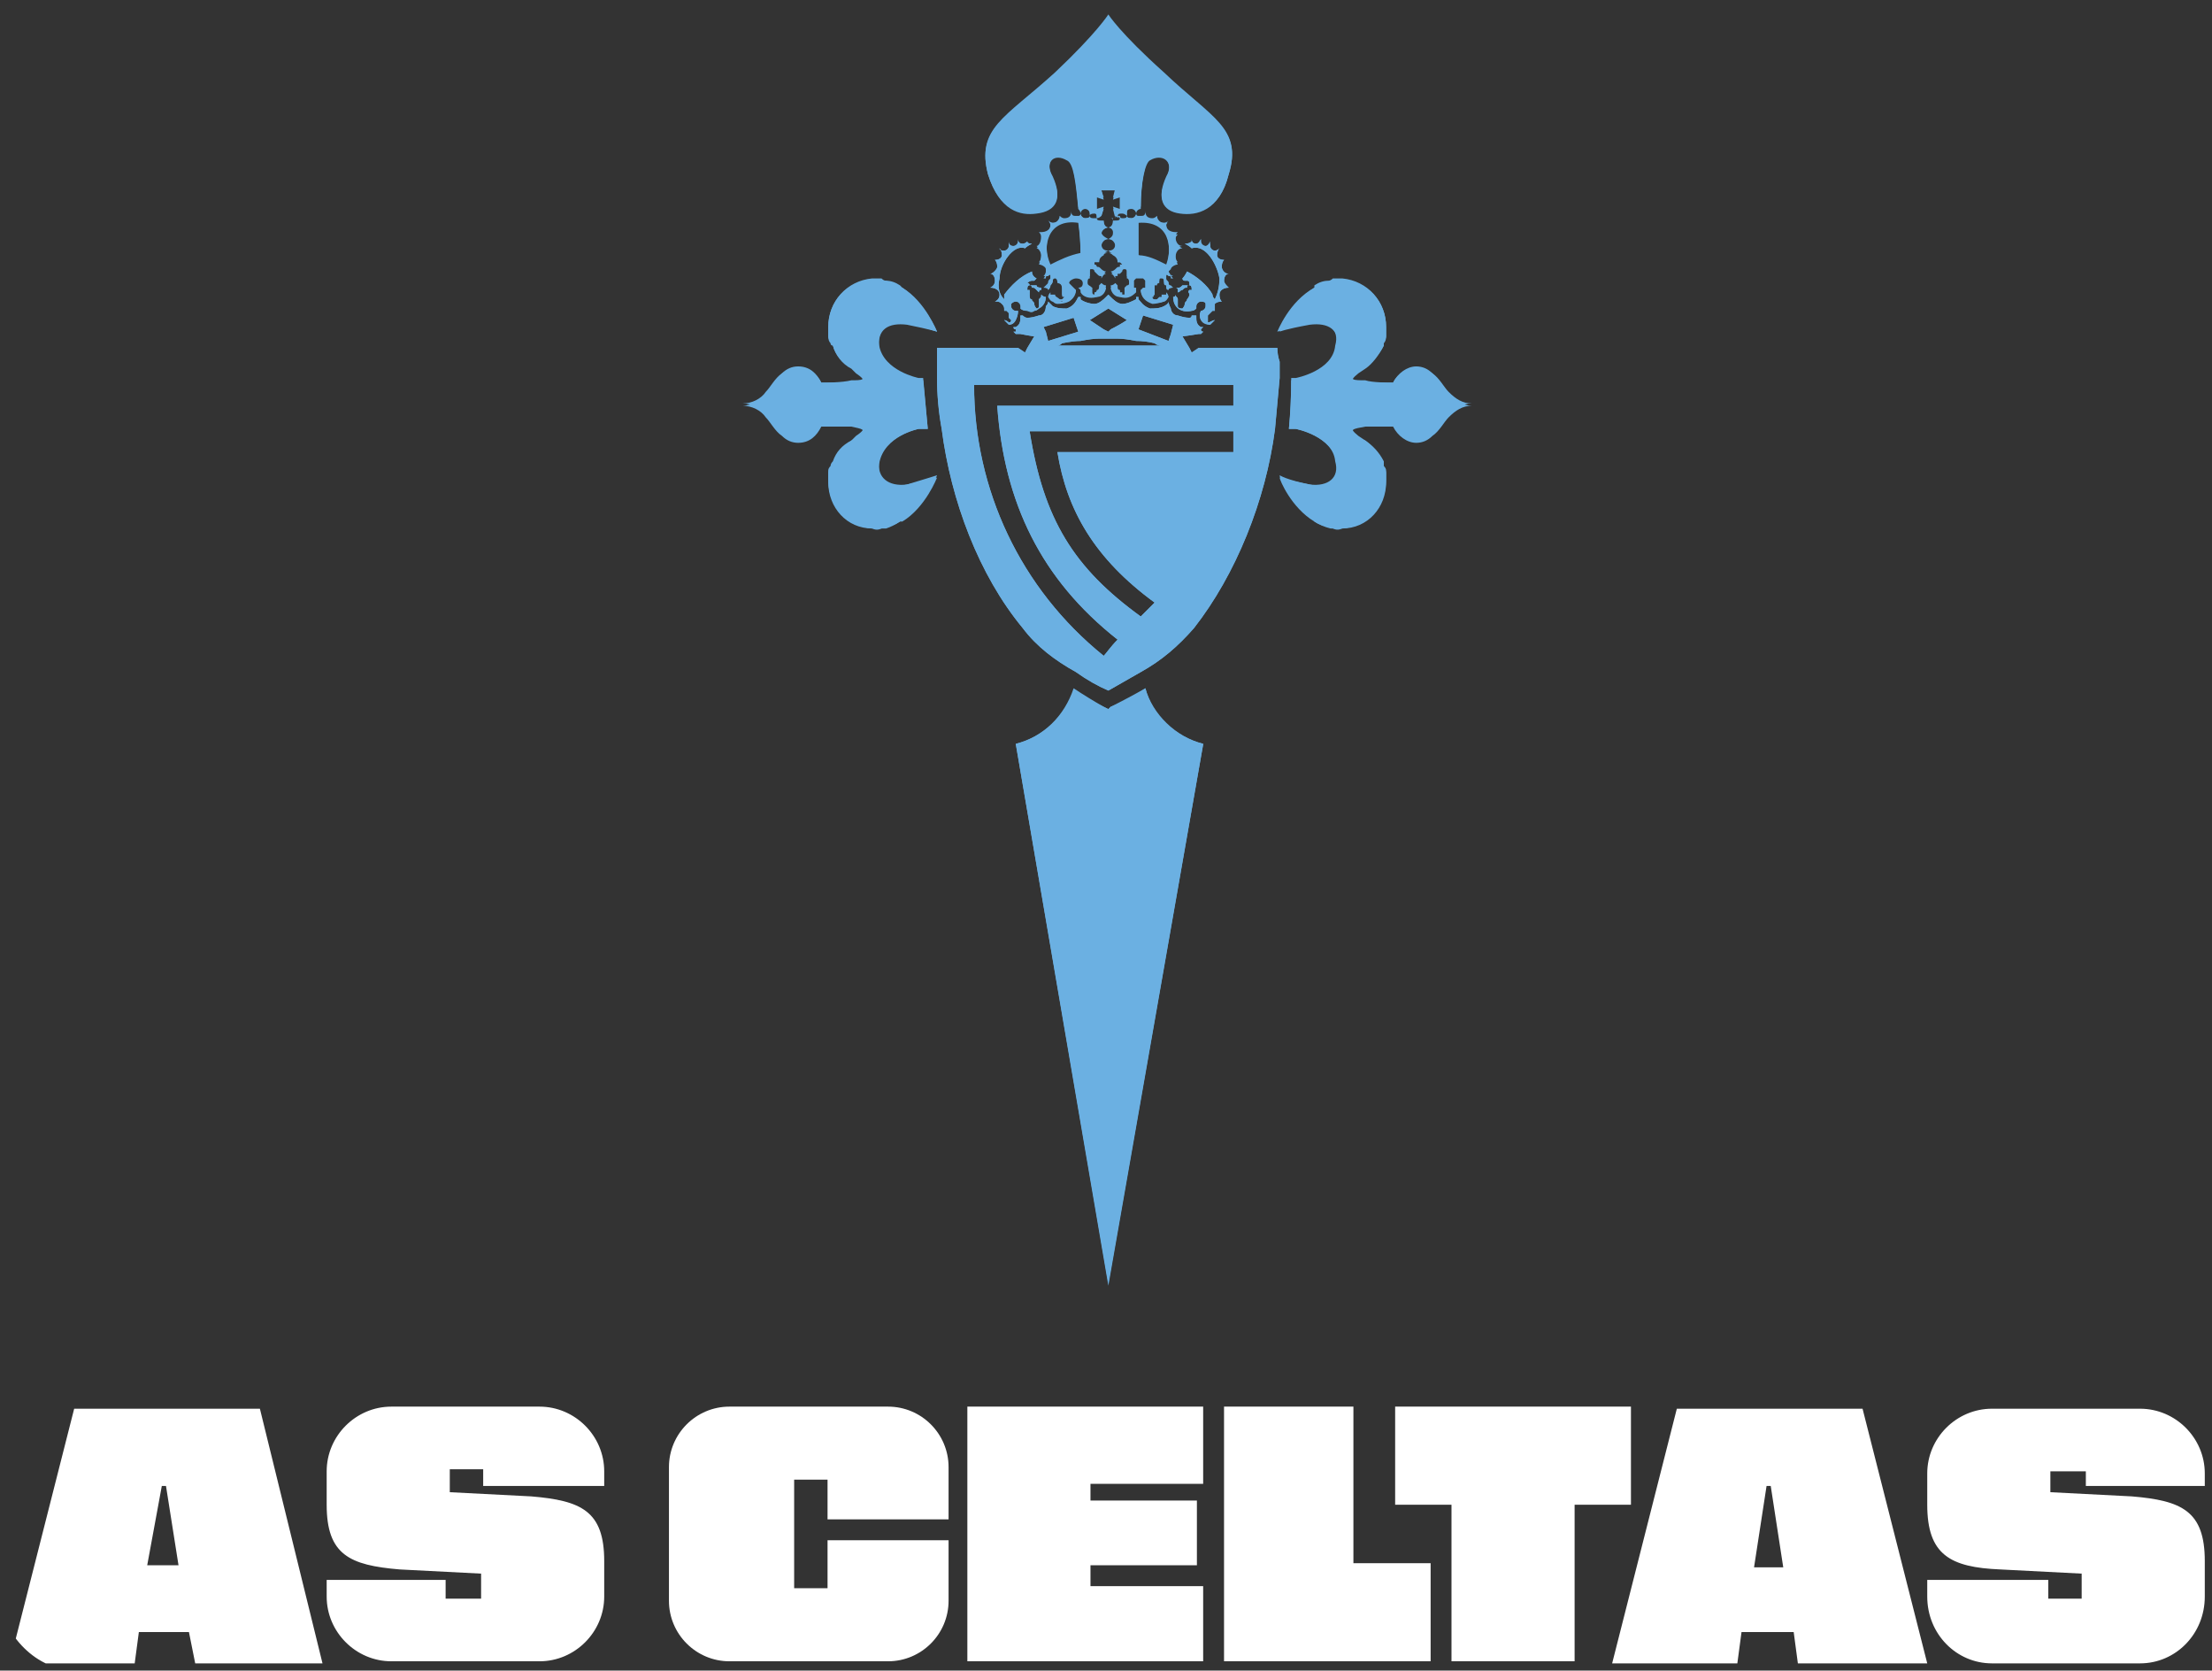 <?xml version="1.0" encoding="UTF-8"?> <svg xmlns="http://www.w3.org/2000/svg" width="1800" height="1359" viewBox="0 0 1800 1359" fill="none"><rect x="0" y="0" width="1800" height="1359" fill="#333333" stroke="none"/><g clip-path="url(#clip0_26_521)"><path fill-rule="evenodd" clip-rule="evenodd" d="M1459.6 1327.68H1417.15L1413.75 1353.15H1311.87L1364.51 1145.99H1515.64L1568.28 1353.15H1463L1459.6 1327.68ZM1451.11 1275.04L1440.92 1208.82H1437.53L1427.34 1275.04H1451.11ZM1568.28 1285.23H1666.77V1300.51H1693.94V1280.14L1627.72 1276.74C1586.96 1275.04 1568.28 1264.85 1568.28 1224.1V1198.63C1568.28 1169.76 1592.05 1145.99 1620.92 1145.99H1741.49C1770.36 1145.99 1794.13 1169.76 1794.13 1198.63V1208.82H1697.34V1196.93H1668.47V1213.91L1734.7 1217.31C1775.45 1220.7 1794.13 1229.19 1794.13 1269.95V1298.82C1794.13 1329.38 1770.36 1353.15 1741.49 1353.15H1620.92C1592.05 1353.15 1568.28 1329.38 1568.28 1298.82V1285.23ZM153.753 1327.68H112.998L109.602 1353.15H7.715L60.356 1145.99H211.488L262.432 1353.15H158.847L153.753 1327.68ZM145.262 1273.34L135.073 1208.82H131.677L119.79 1273.34H145.262ZM265.828 1285.23H362.621V1300.51H391.489V1280.14L325.262 1276.74C284.507 1273.34 265.828 1264.85 265.828 1224.1V1196.93C265.828 1168.06 289.602 1144.29 318.47 1144.29H439.036C467.904 1144.29 491.677 1168.06 491.677 1196.93V1208.82H393.187V1195.23H366.017V1213.91L432.243 1217.31C472.998 1220.7 491.677 1229.19 491.677 1269.95V1298.82C491.677 1327.68 467.904 1351.46 439.036 1351.46H318.47C289.602 1351.46 265.828 1327.68 265.828 1298.82V1285.23Z" fill="white"></path><path d="M593.595 1144.29C566.425 1144.29 544.35 1166.36 544.35 1193.53V1302.21C544.35 1329.38 566.425 1351.46 593.595 1351.46H722.652C749.822 1351.46 771.897 1329.38 771.897 1302.21V1252.97H673.407V1292.02H646.237V1203.72H673.407V1235.99H771.897V1193.53C771.897 1166.36 749.822 1144.29 722.652 1144.29H593.595Z" fill="white"></path><path d="M887.369 1220.7V1207.12H979.067V1144.29H787.18V1351.46H979.067V1290.32H887.369V1273.34H973.973V1220.7H887.369Z" fill="white"></path><path d="M1164.16 1351.46V1271.65H1101.33V1144.29H996.048V1351.46H1164.16Z" fill="white"></path><path d="M1281.33 1224.1H1327.18V1144.29H1135.29V1224.1H1181.14V1351.46H1281.33V1224.1Z" fill="white"></path><path fill-rule="evenodd" clip-rule="evenodd" d="M803.958 141.726C794.539 105.936 817.143 96.518 858.585 60.727C892.491 28.704 901.91 13.635 901.91 13.635C901.91 13.635 911.328 28.704 947.119 60.727C986.676 96.518 1011.16 105.936 999.862 141.726C992.327 171.866 973.49 175.633 960.305 173.749C945.235 171.866 941.468 160.563 949.002 145.494C956.537 130.424 945.235 124.773 935.817 130.424C932.049 132.308 928.282 147.377 928.282 169.982C926.398 169.982 924.514 171.866 924.514 173.749C924.514 176.261 925.142 177.517 926.398 177.517C927.654 177.517 928.282 177.517 928.282 177.517C930.165 177.517 932.049 175.633 932.049 173.749C932.049 177.517 933.933 179.4 937.7 179.4C938.956 179.4 940.212 178.145 941.468 175.633C941.468 175.633 941.468 176.261 941.468 177.517C941.468 179.4 943.351 181.284 947.119 181.284C948.374 181.284 949.63 181.284 950.886 181.284C949.63 181.284 949.002 181.912 949.002 183.168C949.002 186.935 952.77 190.703 956.537 190.703C956.537 190.703 957.165 190.703 958.421 190.703C957.165 191.958 956.537 193.214 956.537 194.47C956.537 198.237 958.421 200.121 962.188 202.005C958.421 202.005 956.537 205.772 956.537 209.54C956.537 210.795 957.165 212.679 958.421 215.191C956.537 215.191 952.77 217.074 952.77 218.958C951.514 220.214 950.886 220.842 950.886 220.842C952.142 223.353 953.398 225.237 954.654 226.493C953.398 226.493 952.77 226.493 952.77 226.493C952.77 224.609 952.77 224.609 950.886 224.609C949.63 223.353 949.002 223.353 949.002 224.609C949.002 224.609 949.002 225.237 949.002 226.493C949.002 226.493 949.002 226.493 949.002 228.377C950.886 228.377 950.886 230.26 950.886 230.26C950.886 232.144 950.886 232.144 952.77 234.028H954.654C952.142 234.028 950.886 234.656 950.886 235.911C949.63 235.911 949.002 235.283 949.002 234.028C949.002 234.028 949.002 233.4 949.002 232.144C947.747 232.144 947.119 231.516 947.119 230.26C947.119 230.26 947.119 229.632 947.119 228.377C947.119 227.121 946.491 226.493 945.235 226.493C943.351 226.493 943.351 226.493 943.351 230.26C942.095 230.26 941.468 230.888 941.468 232.144C941.468 232.144 940.84 232.144 939.584 232.144C939.584 232.144 939.584 232.772 939.584 234.028C939.584 234.028 939.584 235.283 939.584 237.795C939.584 237.795 939.584 238.423 939.584 239.679C937.7 241.563 939.584 241.562 937.7 241.562C937.7 243.446 937.7 245.33 939.584 245.33C940.84 245.33 941.468 245.33 941.468 245.33C941.468 244.074 941.468 243.446 941.468 243.446C942.723 243.446 943.351 243.446 943.351 243.446C943.351 243.446 943.979 243.446 945.235 243.446C945.235 242.19 945.235 241.562 945.235 241.562C946.491 241.562 947.119 241.562 947.119 241.562L949.002 239.679C950.258 240.935 950.886 241.562 950.886 241.562C949.63 244.074 948.374 245.33 947.119 245.33C943.351 246.586 940.212 247.214 937.7 247.214C932.049 245.33 928.282 241.562 928.282 235.911C929.537 235.911 930.165 235.911 930.165 235.911C930.165 235.911 930.793 235.283 932.049 234.028C932.049 234.028 932.049 233.4 932.049 232.144V230.26C932.049 229.004 932.049 228.377 932.049 228.377C930.793 227.121 930.165 226.493 930.165 226.493C930.165 226.493 929.537 226.493 928.282 226.493C927.026 226.493 926.398 226.493 926.398 226.493C926.398 226.493 925.77 226.493 924.514 226.493C924.514 226.493 923.886 227.121 922.631 228.377C922.631 228.377 922.631 229.004 922.631 230.26C922.631 231.516 922.631 232.144 922.631 232.144C922.631 233.4 922.631 234.028 922.631 234.028C923.886 235.283 924.514 235.911 924.514 235.911C924.514 237.167 924.514 237.795 924.514 237.795C920.747 241.562 916.979 243.446 911.328 241.562C905.677 241.562 903.794 235.911 903.794 234.028C905.049 234.028 906.305 232.772 907.561 230.26C907.561 231.516 908.189 232.772 909.445 234.028C909.445 234.028 909.445 234.656 909.445 235.911C910.7 235.911 911.328 236.539 911.328 237.795C911.328 237.795 911.328 238.423 911.328 239.679C911.328 239.679 911.956 239.679 913.212 239.679C914.468 239.679 915.096 239.679 915.096 239.679C915.096 239.679 915.096 239.051 915.096 237.795C915.096 237.795 915.096 235.911 915.096 234.028C916.352 234.028 916.98 234.028 916.98 234.028C918.235 232.772 918.863 232.144 918.863 232.144C918.863 230.888 918.863 230.26 918.863 230.26C918.863 227.749 918.235 226.493 916.98 226.493C916.98 226.493 916.98 225.865 916.98 224.609C916.98 224.609 916.98 222.725 916.98 220.842C916.98 219.586 916.352 218.958 915.096 218.958C913.84 218.958 913.212 219.586 913.212 220.842C913.212 220.842 912.584 221.47 911.328 222.726C910.073 222.726 909.445 222.726 909.445 222.726C909.445 223.981 909.445 224.609 909.445 224.609C908.189 224.609 907.561 224.609 907.561 224.609C907.561 225.865 907.561 226.493 907.561 226.493C906.305 223.981 905.049 222.726 903.794 222.726C905.677 222.726 907.561 220.842 907.561 220.842C909.445 218.958 909.445 218.958 911.328 217.074C912.584 217.074 913.212 217.074 913.212 217.074V215.191C913.212 215.191 912.584 214.563 911.328 213.307C911.328 213.307 910.7 213.307 909.445 213.307C909.445 210.795 908.189 208.912 905.677 207.656C904.421 206.4 903.166 205.772 901.91 205.772C905.677 205.772 907.561 203.888 907.561 200.121C907.561 198.237 905.677 194.47 901.91 194.47C905.677 194.47 907.561 192.586 907.561 190.703C907.561 186.935 903.794 185.052 901.91 185.052C900.026 185.052 896.259 186.935 896.259 190.703C896.259 192.586 898.142 194.47 901.91 194.47C898.142 194.47 896.259 198.237 896.259 200.121C896.259 203.888 898.142 205.772 901.91 205.772C899.398 205.772 898.143 206.4 898.143 207.656C895.631 208.912 894.375 210.795 894.375 213.307C893.119 213.307 891.863 213.307 890.608 213.307C890.608 214.563 890.608 215.191 890.608 215.191V217.074C890.608 217.074 891.236 217.074 892.491 217.074C894.375 218.958 894.375 218.958 896.259 220.842C896.259 220.842 897.515 221.47 900.026 222.726C898.77 222.726 897.514 223.981 896.259 226.493C896.259 226.493 896.259 225.865 896.259 224.609C894.375 224.609 894.375 224.609 892.491 222.726C891.236 221.47 890.608 220.842 890.608 220.842C890.608 218.958 888.724 218.958 888.724 218.958C886.84 218.958 886.84 218.958 886.84 220.842C886.84 222.725 886.84 224.609 886.84 224.609C886.84 225.865 886.84 226.493 886.84 226.493C884.957 226.493 884.957 228.377 884.957 230.26C884.957 234.028 886.84 234.028 888.724 234.028C888.724 235.911 888.724 237.795 888.724 237.795C888.724 239.679 888.724 239.679 890.608 239.679C891.863 239.679 892.491 239.051 892.491 237.795C894.375 235.911 894.375 234.028 896.259 234.028C896.259 232.772 896.259 231.516 896.259 230.26C897.514 232.772 898.77 234.028 900.026 234.028C900.026 235.911 898.142 241.562 892.491 241.562C886.84 243.446 881.189 241.562 879.306 237.795C879.306 237.795 879.306 237.167 879.306 235.911C880.561 234.656 881.189 233.4 881.189 232.144C881.189 232.144 881.189 231.516 881.189 230.26C881.189 228.377 879.305 226.493 875.538 226.493C873.654 226.493 869.887 228.377 869.887 230.26C869.887 231.516 869.887 232.144 869.887 232.144C871.771 234.028 873.654 235.911 875.538 235.911C875.538 239.679 873.654 242.818 869.887 245.33C867.375 246.586 864.236 247.214 860.469 247.214C859.213 247.214 857.957 246.586 856.701 245.33C855.445 245.33 854.189 244.074 852.934 241.562C852.934 241.562 853.562 240.935 854.817 239.679C856.701 241.563 856.701 241.562 858.585 241.562C858.585 243.446 860.468 243.446 862.352 243.446C862.352 243.446 862.352 245.33 864.236 245.33C864.236 245.33 866.12 243.446 866.12 241.562C864.236 241.562 864.236 241.563 864.236 239.679V237.795C864.236 234.028 864.236 234.028 864.236 232.144C862.352 230.26 860.469 230.26 860.469 230.26C860.469 226.493 858.585 226.493 858.585 226.493C858.585 226.493 856.701 226.493 856.701 228.377C856.701 229.632 856.073 230.888 854.817 232.144C854.817 233.4 854.189 234.656 852.934 235.911C852.934 234.656 851.678 234.028 849.166 234.028H851.05C851.05 232.144 852.934 232.144 852.934 230.26C852.934 230.26 852.934 228.377 854.817 228.377C854.817 226.493 854.817 226.493 854.817 226.493C854.817 225.237 854.817 224.609 854.817 224.609C854.817 223.353 854.189 223.353 852.934 224.609C851.05 224.609 851.05 224.609 851.05 226.493C851.05 226.493 850.422 226.493 849.166 226.493C850.422 225.237 851.05 223.353 851.05 220.842C851.05 219.586 851.05 218.958 851.05 218.958C851.05 217.074 847.283 215.191 845.399 215.191C846.655 212.679 847.283 210.167 847.283 207.656C847.283 205.772 845.399 202.005 843.515 202.005C845.399 200.121 847.283 198.237 847.283 194.47C847.283 193.214 847.283 191.958 847.283 190.703C851.05 190.703 854.817 186.935 854.817 183.168C854.817 181.912 854.189 180.656 852.934 179.4C854.189 180.656 855.445 181.284 856.701 181.284C860.468 181.284 862.352 179.4 862.352 177.517C862.352 176.261 862.352 175.633 862.352 175.633C863.608 178.145 864.864 179.4 866.12 179.4C869.887 179.4 871.771 177.517 871.771 173.749C871.771 175.633 873.654 177.517 875.538 177.517C876.794 177.517 877.422 177.517 877.422 177.517C878.677 176.261 879.306 175.005 879.306 173.749C879.306 172.493 878.677 171.238 877.422 169.982C875.538 149.261 873.654 132.308 868.003 130.424C858.585 124.773 849.166 130.424 856.701 145.494C864.236 160.563 860.468 171.866 843.515 173.749C830.329 175.633 813.376 171.866 803.958 141.726ZM886.84 175.633C886.84 175.633 886.84 176.261 886.84 177.517C886.84 177.517 888.724 179.4 890.608 179.4C891.863 179.4 892.491 178.772 892.491 177.517C892.491 175.633 892.491 173.749 890.608 173.749C888.096 173.749 886.84 174.377 886.84 175.633ZM892.491 171.866L898.143 169.982L896.259 175.633C895.003 176.889 893.747 177.517 892.491 177.517C892.491 178.772 892.491 179.4 892.491 179.4C892.491 181.284 894.375 181.284 896.259 181.284C897.514 181.284 898.143 180.656 898.143 179.4C898.143 180.656 898.143 181.284 898.143 181.284C898.143 183.168 900.026 185.052 901.91 185.052C903.794 185.052 905.677 183.168 905.677 181.284C905.677 181.284 905.677 180.656 905.677 179.4C905.677 179.4 905.049 179.4 903.794 179.4H905.677C905.677 180.656 906.305 181.284 907.561 181.284C909.445 181.284 911.328 181.284 911.328 179.4C911.328 179.4 911.328 178.772 911.328 177.517C910.073 177.517 908.817 176.889 907.561 175.633C907.561 175.633 907.561 176.261 907.561 177.517L905.677 169.982L911.328 171.866V160.563L905.677 162.447L907.561 154.912H896.259L898.143 162.447L892.491 160.563V171.866ZM909.445 175.633C909.445 176.889 910.073 177.517 911.328 177.517C911.328 178.772 911.956 179.4 913.212 179.4C915.096 179.4 916.98 177.517 916.98 175.633C915.724 174.377 914.468 173.749 913.212 173.749C911.328 173.749 909.445 173.749 909.445 175.633ZM916.98 173.749C916.98 175.005 916.98 175.633 916.98 175.633C916.98 176.889 918.235 177.517 920.747 177.517C922.631 177.517 924.514 175.633 924.514 173.749C924.514 171.866 922.631 169.982 920.747 169.982C916.979 169.982 916.98 171.866 916.98 173.749ZM926.398 207.656C933.933 209.54 941.468 213.307 949.002 217.074C954.653 200.121 950.886 179.4 926.398 181.284C926.398 190.075 926.398 198.865 926.398 207.656ZM879.306 207.656C879.306 198.865 878.677 190.075 877.422 181.284C852.934 177.517 847.283 200.121 854.817 217.074C862.352 211.423 869.887 209.54 879.306 207.656ZM879.306 173.749C879.306 175.633 881.189 177.517 883.073 177.517C885.584 177.517 886.84 176.889 886.84 175.633C886.84 175.633 886.84 175.005 886.84 173.749C886.84 171.866 884.957 169.982 883.073 169.982C881.189 169.982 879.306 171.866 879.306 173.749ZM979.142 605.117L901.91 1045.9L826.562 605.117C849.166 599.466 866.12 582.512 873.654 561.792C881.189 566.815 889.352 571.21 898.143 574.977L901.91 576.861L903.794 574.977C913.84 571.21 923.258 566.187 932.049 559.908C937.7 582.512 956.537 599.466 979.142 605.117ZM715.424 283.004C719.191 303.725 747.446 309.376 747.446 309.376H751.214C752.47 323.189 753.725 336.375 754.981 348.933H747.446C747.446 348.933 719.191 354.585 715.424 377.189C713.54 390.375 722.958 397.91 738.028 394.142C756.865 390.375 762.516 388.491 762.516 388.491C762.516 388.491 753.098 412.979 734.261 424.281H732.377C728.609 426.793 724.842 428.677 721.075 429.933C719.819 429.933 718.563 429.933 717.307 429.933C714.796 431.188 712.284 431.188 709.772 429.933C689.052 429.933 673.982 412.979 673.982 392.259C673.982 389.747 673.982 387.235 673.982 384.724C673.982 383.468 674.61 382.212 675.866 380.956C675.866 379.7 676.494 378.445 677.749 377.189C680.261 369.654 685.284 363.375 692.819 358.352L696.586 356.468C707.889 348.933 700.354 348.933 692.819 347.05C685.284 347.05 672.098 347.05 668.331 347.05C664.564 354.584 658.912 360.236 649.494 360.236C644.471 360.236 640.076 358.352 636.308 354.585C630.657 350.817 626.89 343.282 623.122 339.515C619.355 333.864 611.82 330.096 604.285 330.096C611.82 330.096 619.355 324.445 623.122 320.678C626.89 315.027 630.657 309.376 636.308 303.725C640.076 301.213 644.471 299.957 649.494 299.957C658.912 299.957 664.564 303.725 668.331 311.259C672.098 311.259 685.284 311.259 692.819 311.259C700.354 311.259 707.889 311.259 696.586 303.725L692.819 299.957C685.284 296.19 679.633 288.655 677.749 281.12C676.494 281.12 675.866 280.492 675.866 279.237C674.61 277.981 673.982 276.097 673.982 273.585C673.982 271.074 673.982 268.562 673.982 266.051C673.982 245.33 689.052 228.377 709.772 228.377C712.284 228.377 714.796 228.377 717.307 228.377C718.563 228.377 719.819 228.377 721.075 228.377C724.842 229.632 728.609 231.516 732.377 234.028H734.261C753.098 247.214 762.516 269.818 762.516 269.818C762.516 269.818 756.865 267.934 738.028 264.167C722.958 262.283 713.54 267.934 715.424 283.004ZM1197.65 330.096C1190.12 330.096 1184.46 333.864 1178.81 339.515C1175.05 343.282 1171.28 350.817 1165.63 354.585C1161.86 358.352 1157.47 360.236 1152.44 360.236C1144.91 360.236 1137.37 354.584 1133.61 347.05C1129.84 347.05 1116.65 347.05 1111 347.05C1101.58 348.933 1095.93 348.933 1105.35 356.468L1111 358.352C1117.28 363.375 1122.3 369.654 1126.07 377.189C1126.07 378.445 1126.07 379.7 1126.07 380.956C1127.33 382.212 1127.95 383.468 1127.95 384.724C1127.95 387.235 1127.95 389.747 1127.95 392.259C1127.95 412.979 1112.88 429.933 1092.16 429.933C1089.65 431.188 1087.14 431.188 1084.63 429.933C1083.37 429.933 1082.75 429.933 1082.75 429.933C1077.72 428.677 1073.33 426.793 1069.56 424.281C1050.72 412.979 1041.3 390.375 1041.3 388.491C1041.3 388.491 1046.95 390.375 1065.79 394.142C1080.86 397.91 1090.28 390.375 1088.4 377.189C1084.63 354.585 1054.49 348.933 1054.49 348.933H1048.84C1050.09 336.375 1050.72 323.189 1050.72 309.376H1054.49C1054.49 309.376 1084.63 303.725 1088.4 283.004C1090.28 267.934 1080.86 262.283 1065.79 264.167C1045.07 267.934 1041.3 269.818 1041.3 269.818C1041.3 269.818 1048.84 247.214 1069.56 234.028C1073.33 231.516 1077.72 229.632 1082.75 228.377C1082.75 228.377 1083.37 228.377 1084.63 228.377C1087.14 228.377 1089.65 228.377 1092.16 228.377C1112.88 228.377 1127.95 245.33 1127.95 266.051C1127.95 268.562 1127.95 271.074 1127.95 273.585C1127.95 276.097 1127.33 277.981 1126.07 279.237C1126.07 280.492 1126.07 281.12 1126.07 281.12C1122.3 288.655 1116.65 296.19 1111 299.957L1105.35 303.725C1095.93 311.259 1101.58 311.259 1111 311.259C1116.65 311.259 1129.84 311.259 1133.61 311.259C1137.37 303.725 1144.91 299.957 1152.44 299.957C1157.47 299.957 1161.86 301.213 1165.63 303.725C1171.28 309.376 1175.05 315.027 1178.81 320.678C1184.46 324.445 1190.12 330.096 1197.65 330.096Z" fill="#6BB0E2"></path><path fill-rule="evenodd" clip-rule="evenodd" d="M1041.27 307.491C1040.02 321.305 1038.76 335.118 1037.5 348.932C1029.97 407.327 1005.48 467.605 971.575 510.93C958.389 526 945.203 537.302 928.25 546.721C919.459 551.744 910.669 556.767 901.878 561.79C893.088 558.023 884.297 553 875.506 546.721C858.553 537.302 843.484 526 832.181 510.93C796.391 467.605 773.787 407.327 766.252 348.932C763.74 335.118 762.484 321.305 762.484 307.491C762.484 303.723 762.484 299.328 762.484 294.305C762.484 290.537 762.484 286.77 762.484 283.003H828.414L834.065 286.77L835.949 283.003L841.6 273.584C841.6 273.584 839.716 273.584 830.298 271.7C830.298 271.7 829.67 271.7 828.414 271.7C827.158 271.7 826.53 271.7 826.53 271.7L824.647 269.817C825.902 269.817 826.53 269.817 826.53 269.817V267.933C825.274 267.933 824.647 267.305 824.647 266.049C825.902 266.049 826.53 266.049 826.53 266.049C830.298 264.166 830.298 260.398 830.298 258.515C830.298 257.259 830.298 256.631 830.298 256.631C831.553 256.631 832.181 256.631 832.181 256.631C833.437 257.887 834.693 258.515 835.949 258.515C838.46 258.515 841.6 257.887 845.367 256.631C849.135 256.631 851.018 252.863 851.018 249.096C852.274 247.84 852.902 246.584 852.902 245.329C852.902 245.329 853.53 245.957 854.786 247.212C856.042 248.468 856.669 249.096 856.669 249.096C860.437 250.98 864.204 250.98 867.972 250.98C873.623 249.096 875.506 245.329 877.39 241.561C877.39 241.561 878.018 241.561 879.274 241.561C879.274 241.561 879.274 242.189 879.274 243.445C881.158 245.329 886.809 247.212 890.576 247.212C894.343 247.212 898.111 243.445 899.995 241.561C901.25 240.305 901.878 239.678 901.878 239.678C901.878 239.678 902.506 240.305 903.762 241.561C905.646 243.445 909.413 247.212 913.18 247.212C916.948 247.212 920.715 245.329 924.483 243.445C924.483 243.445 924.483 242.817 924.483 241.561C924.483 241.561 925.111 241.561 926.366 241.561C926.366 241.561 926.366 242.189 926.366 243.445C928.25 245.329 930.134 249.096 935.785 250.98C939.552 250.98 943.32 250.98 947.087 249.096C949.599 247.84 950.854 246.584 950.854 245.329C950.854 246.584 951.482 248.468 952.738 250.98C952.738 252.863 954.622 256.631 958.389 256.631C962.157 257.887 965.296 258.515 967.808 258.515C969.064 258.515 969.691 257.887 969.691 256.631C970.947 256.631 972.203 256.631 973.459 256.631C973.459 256.631 973.459 257.259 973.459 258.515C973.459 260.398 973.459 264.166 977.226 266.049C977.226 266.049 977.854 266.049 979.11 266.049C977.854 267.305 977.226 267.933 977.226 267.933C977.226 269.189 977.854 269.817 979.11 269.817L977.226 271.7C977.226 271.7 976.598 271.7 975.343 271.7C964.04 273.584 962.157 273.584 962.157 273.584L967.808 283.003L969.691 286.77L975.343 283.003H1039.39C1039.39 286.77 1040.02 290.537 1041.27 294.305C1041.27 299.328 1041.27 303.723 1041.27 307.491ZM909.413 520.349C847.251 471.373 817.112 409.211 811.461 330.095H1003.6V313.142H792.624C792.624 397.908 830.298 478.908 898.111 533.535C899.995 531.651 903.762 526 909.413 520.349ZM849.135 266.049L851.018 269.817L852.902 277.352L877.39 269.817L873.623 258.515L849.135 266.049ZM864.204 279.235C862.948 280.491 861.693 281.119 860.437 281.119H945.203C942.692 281.119 940.808 280.491 939.552 279.235C934.529 277.979 929.506 277.352 924.483 277.352C918.204 276.096 913.18 275.468 909.413 275.468C906.901 275.468 904.39 275.468 901.878 275.468C899.367 275.468 896.855 275.468 894.343 275.468C890.576 275.468 885.553 276.096 879.274 277.352C875.506 277.352 870.483 277.979 864.204 279.235ZM886.809 260.398L898.111 267.933L901.878 269.817C903.134 268.561 903.762 267.933 903.762 267.933C908.785 265.421 913.18 262.91 916.948 260.398L901.878 250.98L886.809 260.398ZM926.366 267.933L950.854 277.352L952.738 271.7L954.622 264.166L930.134 256.631L926.366 267.933ZM1003.6 350.816H837.832C849.135 422.397 873.623 461.954 928.25 501.512C932.017 497.745 935.785 493.977 939.552 490.21C890.576 454.419 867.972 414.862 860.437 367.769H1003.6V350.816ZM996.063 228.375C996.063 230.259 997.947 232.143 999.831 234.026C996.063 234.026 992.296 235.91 992.296 239.678C992.296 242.189 992.924 244.073 994.18 245.329C991.668 245.329 989.784 245.957 988.528 247.212C988.528 248.468 988.528 249.724 988.528 250.98C988.528 250.98 988.528 251.608 988.528 252.863C987.273 252.863 986.645 252.863 986.645 252.863C984.761 254.747 984.761 254.747 984.761 254.747C984.761 254.747 984.133 255.375 982.877 256.631V258.515C982.877 259.77 982.877 260.398 982.877 260.398C982.877 261.654 982.877 262.282 982.877 262.282C984.761 262.282 986.645 260.398 988.528 260.398C987.273 261.654 986.017 262.91 984.761 264.166C980.994 264.166 978.482 262.91 977.226 260.398C975.97 257.887 975.97 255.375 977.226 252.863C979.11 252.863 980.994 250.98 980.994 249.096C980.994 249.096 980.994 248.468 980.994 247.212C980.994 245.957 979.738 245.329 977.226 245.329C975.343 245.329 973.459 247.212 973.459 249.096C973.459 250.352 973.459 250.98 973.459 250.98C972.203 252.236 970.947 252.863 969.691 252.863C962.157 254.747 954.622 250.98 954.622 241.561C955.878 241.561 956.506 240.933 956.506 239.678C956.506 241.561 958.389 241.561 958.389 243.445C958.389 245.329 958.389 247.212 958.389 249.096C958.389 250.98 960.273 250.98 962.157 250.98C962.157 250.98 964.04 249.096 964.04 247.212C964.04 245.329 965.924 245.329 965.924 243.445C965.924 243.445 967.808 241.561 967.808 239.678C967.808 237.794 965.924 237.794 967.808 235.91C967.808 235.91 967.808 235.91 969.691 235.91C969.691 234.026 969.691 232.143 967.808 232.143C965.924 232.143 965.924 232.143 965.924 234.026C964.04 234.026 964.04 234.026 962.157 235.91C960.273 235.91 960.273 237.794 958.389 237.794C958.389 236.538 958.389 235.91 958.389 235.91C958.389 234.654 957.761 234.026 956.506 234.026H958.389C960.273 234.026 960.273 234.026 962.157 232.143C964.04 232.143 964.04 232.143 965.924 232.143C965.924 232.143 965.924 232.143 967.808 232.143C967.808 230.259 967.808 230.259 967.808 230.259C967.808 229.003 967.18 228.375 965.924 228.375C964.04 228.375 964.04 228.375 964.04 228.375C962.157 228.375 962.157 226.492 962.157 226.492C963.412 225.236 964.668 223.352 965.924 220.841C973.459 224.608 982.877 232.143 986.645 239.678C986.645 240.933 987.273 242.189 988.528 243.445C990.412 239.678 992.296 234.026 992.296 226.492C990.412 215.189 980.994 198.236 969.691 202.004C968.436 200.748 966.552 199.492 964.04 198.236C966.552 198.236 968.436 197.608 969.691 196.352C969.691 196.352 969.691 195.725 969.691 194.469C969.691 196.98 970.947 198.236 973.459 198.236C974.715 198.236 975.97 196.98 977.226 194.469C977.226 195.725 977.226 196.352 977.226 196.352C977.226 198.236 979.11 200.12 980.994 200.12C982.249 200.12 983.505 198.864 984.761 196.352C984.761 197.608 984.761 198.236 984.761 198.236C984.761 198.236 984.761 198.864 984.761 200.12C984.761 202.004 986.645 203.887 988.528 203.887C989.784 203.887 991.04 203.259 992.296 202.004C991.04 203.259 990.412 205.143 990.412 207.655C990.412 209.538 992.296 211.422 996.063 211.422C994.807 212.678 994.18 214.562 994.18 217.073C994.18 218.957 996.063 222.724 999.831 222.724C997.947 222.724 996.063 224.608 996.063 228.375ZM830.298 250.98C830.298 250.98 830.298 250.352 830.298 249.096C830.298 247.212 828.414 245.329 826.53 245.329C825.274 245.329 824.019 245.957 822.763 247.212C822.763 248.468 822.763 249.096 822.763 249.096C822.763 250.98 824.647 252.863 826.53 252.863C827.786 252.863 828.414 252.863 828.414 252.863C828.414 255.375 827.786 257.887 826.53 260.398C825.274 262.91 823.391 264.166 820.879 264.166C819.623 262.91 818.368 261.654 817.112 260.398C818.995 260.398 820.879 262.282 820.879 262.282C822.135 262.282 822.763 261.654 822.763 260.398C822.763 260.398 822.135 259.77 820.879 258.515V256.631C820.879 255.375 820.879 254.747 820.879 254.747C820.879 254.747 820.879 254.747 818.995 252.863C817.74 252.863 817.112 252.863 817.112 252.863C817.112 251.608 817.112 250.98 817.112 250.98C817.112 249.724 816.484 248.468 815.228 247.212C813.972 245.957 812.716 245.329 811.461 245.329C811.461 245.329 810.833 245.329 809.577 245.329C812.088 244.073 813.344 242.189 813.344 239.678C813.344 235.91 809.577 234.026 805.81 234.026C808.321 232.771 809.577 230.887 809.577 228.375C809.577 224.608 807.693 222.724 805.81 222.724C807.693 222.724 811.461 218.957 811.461 217.073C811.461 214.562 810.833 212.678 809.577 211.422C813.344 211.422 815.228 209.538 815.228 207.655C815.228 205.143 814.6 203.259 813.344 202.004C813.344 203.259 814.6 203.887 817.112 203.887C818.995 203.887 820.879 202.004 820.879 200.12C820.879 198.864 820.879 198.236 820.879 198.236C820.879 196.98 820.879 196.352 820.879 196.352C820.879 198.864 822.135 200.12 824.647 200.12C826.53 200.12 828.414 198.236 828.414 196.352C828.414 196.352 828.414 195.725 828.414 194.469C828.414 196.98 829.67 198.236 832.181 198.236C833.437 198.236 834.693 197.608 835.949 196.352C835.949 197.608 837.204 198.236 839.716 198.236C837.204 199.492 835.321 200.748 834.065 202.004C824.647 198.236 813.344 215.189 813.344 226.492C811.461 234.026 813.344 239.678 817.112 243.445C817.112 242.189 817.112 240.933 817.112 239.678C822.763 232.143 830.298 224.608 839.716 220.841C839.716 223.352 840.972 225.236 843.484 226.492L841.6 228.375C839.716 228.375 839.716 228.375 839.716 228.375C838.46 228.375 837.205 229.003 835.949 230.259C835.949 230.259 837.832 230.259 837.832 232.143C837.832 232.143 837.832 232.143 839.716 232.143C841.6 232.143 841.6 232.143 843.484 232.143C843.484 233.399 844.739 234.026 847.251 234.026C847.251 234.026 847.251 234.654 847.251 235.91C845.995 235.91 845.367 236.538 845.367 237.794L843.484 235.91C841.6 234.026 841.6 234.026 839.716 234.026C839.716 232.143 837.832 232.143 837.832 232.143C835.949 232.143 835.949 234.026 835.949 235.91C835.949 235.91 835.949 235.91 837.832 235.91C837.832 237.794 837.832 237.794 837.832 239.678C837.832 241.561 837.832 243.445 837.832 243.445C839.716 245.329 841.6 245.329 841.6 247.212C841.6 249.096 843.484 250.98 843.484 250.98C843.484 250.98 845.367 250.98 845.367 249.096C845.367 247.212 845.367 245.329 845.367 243.445C847.251 241.561 847.251 241.561 847.251 239.678C848.507 240.933 849.763 241.561 851.018 241.561C851.018 245.329 849.135 249.096 845.367 250.98C844.111 252.236 842.856 252.863 841.6 252.863C840.344 254.119 838.46 254.119 835.949 252.863C833.437 252.863 831.553 252.236 830.298 250.98Z" fill="#6BB0E2"></path><path fill-rule="evenodd" clip-rule="evenodd" d="M803.958 141.727C794.539 104.053 817.143 96.519 858.585 58.844C892.491 26.822 901.91 11.752 901.91 11.752C901.91 11.752 911.328 26.822 947.119 58.844C986.676 96.519 1011.16 104.053 999.862 141.727C992.327 171.866 973.49 173.75 960.305 171.866C945.235 169.983 941.468 160.564 949.002 143.611C956.537 130.425 945.235 124.774 935.817 128.541C932.049 130.425 928.282 147.378 928.282 168.099C926.398 168.099 924.514 169.983 924.514 171.866C924.514 173.122 924.514 173.75 924.514 173.75C924.514 175.006 925.142 175.634 926.398 175.634C927.654 175.634 928.282 175.634 928.282 175.634C930.165 175.634 932.049 175.634 932.049 171.866C932.049 175.634 933.933 177.518 937.7 177.518C938.956 177.518 940.212 176.89 941.468 175.634C941.468 177.518 943.351 181.285 947.119 181.285C948.375 181.285 949.63 180.657 950.886 179.401C949.63 180.657 949.002 181.913 949.002 183.169C949.002 186.936 952.77 188.82 956.537 188.82C956.537 188.82 957.165 188.82 958.421 188.82C957.165 190.076 956.537 191.331 956.537 192.587C956.537 196.355 958.421 200.122 962.188 200.122C958.421 200.122 956.537 203.889 956.537 207.657C956.537 210.168 957.165 212.052 958.421 213.308C954.653 213.308 952.77 215.192 952.77 217.075C951.514 218.331 950.886 219.587 950.886 220.843C950.886 222.099 952.142 223.354 954.654 224.61C953.398 224.61 952.77 224.61 952.77 224.61C952.77 222.726 952.77 222.726 950.886 222.726C949.63 222.726 949.002 222.726 949.002 222.726C949.002 222.726 949.002 223.354 949.002 224.61V226.494C949.002 228.377 950.886 228.378 950.886 230.261C950.886 230.261 950.886 232.145 952.77 232.145L954.654 234.029C952.142 234.029 950.886 234.656 950.886 235.912C949.63 234.656 949.002 233.401 949.002 232.145C947.747 230.889 947.119 229.633 947.119 228.377C947.119 225.866 946.491 224.61 945.235 224.61C943.351 224.61 943.351 226.494 943.351 228.377C942.095 229.633 941.468 230.261 941.468 230.261C941.468 230.261 940.84 230.261 939.584 230.261C939.584 231.517 939.584 232.145 939.584 232.145C939.584 233.401 939.584 234.656 939.584 235.912C939.584 237.168 939.584 237.796 939.584 237.796C939.584 237.796 939.584 238.424 939.584 239.68C937.7 239.68 937.7 239.68 937.7 241.563C937.7 241.563 937.7 243.447 939.584 243.447C940.84 243.447 941.468 243.447 941.468 243.447C942.723 242.191 943.351 241.563 943.351 241.563C943.351 241.563 943.979 241.563 945.235 241.563C945.235 241.563 945.235 240.936 945.235 239.68C946.491 239.68 947.119 239.68 947.119 239.68H949.002V237.796C950.258 239.052 950.886 240.308 950.886 241.563C949.63 242.819 948.375 244.075 947.119 245.331C943.351 246.587 940.212 246.587 937.7 245.331C932.049 243.447 928.282 239.68 928.282 235.912C929.538 234.656 930.165 234.029 930.165 234.029C930.165 234.029 930.793 234.029 932.049 234.029C932.049 232.773 932.049 231.517 932.049 230.261C932.049 229.005 932.049 227.75 932.049 226.494C930.793 226.494 930.165 225.866 930.165 224.61C930.165 224.61 929.538 224.61 928.282 224.61C927.026 224.61 926.398 224.61 926.398 224.61C926.398 224.61 925.77 224.61 924.514 224.61C924.514 225.866 923.886 226.494 922.631 226.494C922.631 227.75 922.631 229.005 922.631 230.261C922.631 231.517 922.631 232.773 922.631 234.029C923.886 234.029 924.514 234.029 924.514 234.029C924.514 235.284 924.514 235.912 924.514 235.912C920.747 239.68 916.979 241.563 911.328 241.563C905.677 239.68 903.794 234.029 903.794 232.145C905.049 232.145 906.305 231.517 907.561 230.261C907.561 230.261 908.189 230.889 909.445 232.145C909.445 233.401 909.445 234.029 909.445 234.029C909.445 235.284 910.073 235.912 911.328 235.912C911.328 235.912 911.328 236.54 911.328 237.796C911.328 237.796 911.956 237.796 913.212 237.796C913.212 239.052 913.212 239.68 913.212 239.68C913.212 239.68 913.84 239.68 915.096 239.68C915.096 238.424 915.096 237.796 915.096 237.796C915.096 235.912 915.096 234.029 915.096 234.029C916.352 232.773 916.98 232.145 916.98 232.145C918.235 232.145 918.863 231.517 918.863 230.261C918.863 230.261 918.863 229.633 918.863 228.377C918.863 227.122 918.235 225.866 916.98 224.61C916.98 222.726 916.98 220.843 916.98 218.959C916.98 218.959 916.352 218.331 915.096 217.075C913.84 218.331 913.212 218.959 913.212 218.959C913.212 220.215 912.584 220.843 911.328 220.843C910.073 220.843 909.445 221.471 909.445 222.726C908.189 222.726 907.561 223.354 907.561 224.61C906.305 223.354 905.049 222.099 903.794 220.843C905.677 220.843 907.561 218.959 907.561 218.959C909.445 217.075 909.445 217.075 911.328 217.075C911.328 217.075 911.328 216.447 911.328 215.192C912.584 215.192 913.212 215.192 913.212 215.192V213.308C913.212 213.308 912.584 213.308 911.328 213.308C911.328 213.308 910.701 213.308 909.445 213.308C909.445 213.308 909.445 212.68 909.445 211.424C909.445 208.913 908.189 207.029 905.677 205.773C904.421 205.773 903.166 205.145 901.91 203.889C905.677 203.889 907.561 202.006 907.561 198.238C907.561 196.355 905.677 194.471 901.91 194.471C905.677 192.587 905.677 190.703 905.677 188.82C905.677 186.936 903.794 185.052 901.91 185.052C900.026 185.052 896.259 186.936 896.259 188.82C896.259 190.703 898.142 192.587 901.91 194.471C898.142 194.471 896.259 196.355 896.259 198.238C896.259 202.006 898.142 203.889 901.91 203.889C899.398 205.145 898.143 205.773 898.143 205.773C895.631 207.029 894.375 208.913 894.375 211.424C894.375 212.68 894.375 213.308 894.375 213.308C893.119 212.052 891.863 212.052 890.608 213.308V215.192C891.863 215.192 892.491 215.819 892.491 217.075C894.375 217.075 894.375 217.075 896.259 218.959C896.259 218.959 898.143 220.843 900.026 220.843C898.77 222.099 897.515 223.354 896.259 224.61C894.375 222.726 894.375 222.726 892.491 220.843C891.236 220.843 890.608 220.215 890.608 218.959L888.724 217.075C886.84 217.075 886.84 218.959 886.84 218.959C886.84 220.843 886.84 222.726 886.84 224.61C884.957 224.61 884.957 226.494 884.957 228.377C884.957 228.377 884.957 229.005 884.957 230.261C884.957 232.145 886.84 232.145 888.724 234.029C888.724 234.029 888.724 235.912 888.724 237.796C888.724 237.796 888.724 239.68 890.608 239.68C890.608 239.68 890.608 239.052 890.608 237.796C891.863 237.796 892.491 237.168 892.491 235.912C894.375 235.912 894.375 234.029 894.375 232.145C895.631 230.889 896.259 230.261 896.259 230.261C897.515 231.517 898.77 232.145 900.026 232.145C900.026 234.029 898.142 239.68 892.491 241.563C886.84 241.563 881.189 239.68 879.306 235.912C879.306 235.912 878.678 235.284 877.422 234.029C879.933 234.029 881.189 232.773 881.189 230.261C881.189 226.494 879.305 224.61 875.538 224.61C873.654 224.61 869.887 226.494 869.887 230.261C871.771 232.145 873.654 234.029 875.538 235.912C875.538 238.424 873.654 240.935 869.887 243.447C867.375 244.703 864.236 245.331 860.469 245.331C859.213 245.331 857.957 245.331 856.701 245.331C855.445 244.075 854.189 242.819 852.934 241.563C852.934 240.308 853.562 239.052 854.817 237.796C854.817 239.052 854.817 239.68 854.817 239.68C856.701 239.68 856.701 239.68 858.585 239.68C858.585 241.563 860.468 241.563 862.352 243.447C862.352 243.447 862.352 243.447 864.236 243.447L866.12 241.563C864.236 239.68 864.236 239.68 864.236 239.68C864.236 237.796 864.236 237.796 864.236 235.912C864.236 234.029 864.236 232.145 862.352 230.261C862.352 228.378 860.469 228.377 860.469 228.377C860.469 224.61 858.585 224.61 858.585 224.61C858.585 224.61 856.701 224.61 856.701 228.377C856.701 229.633 856.073 230.889 854.817 232.145C854.817 233.401 854.189 234.656 852.934 235.912C852.934 234.656 851.678 234.029 849.166 234.029L851.05 232.145L852.934 230.261C852.934 228.378 852.934 228.377 854.817 226.494V224.61C854.817 223.354 854.817 222.726 854.817 222.726C853.562 222.726 852.934 222.726 852.934 222.726C851.05 222.726 851.05 222.726 851.05 224.61C851.05 224.61 850.422 224.61 849.166 224.61C850.422 223.354 851.05 222.099 851.05 220.843C851.05 219.587 851.05 218.331 851.05 217.075C851.05 215.192 847.283 213.308 845.399 213.308C846.655 212.052 847.283 210.168 847.283 207.657C847.283 203.889 845.399 202.006 843.515 200.122C845.399 200.122 847.283 196.355 847.283 192.587C847.283 191.331 846.655 190.076 845.399 188.82C846.655 188.82 847.283 188.82 847.283 188.82C851.05 188.82 854.817 186.936 854.817 183.169C854.817 181.913 854.189 180.657 852.934 179.401C854.189 180.657 855.445 181.285 856.701 181.285C860.468 181.285 862.352 177.518 862.352 175.634C863.608 176.89 864.864 177.518 866.12 177.518C869.887 177.518 871.771 175.634 871.771 171.866C871.771 175.634 873.654 175.634 875.538 175.634C876.794 175.634 877.422 175.634 877.422 175.634C878.678 175.634 879.306 175.006 879.306 173.75C879.306 173.75 879.306 173.122 879.306 171.866C879.306 170.611 878.678 169.355 877.422 168.099C875.538 147.378 873.654 130.425 868.003 128.541C858.585 124.774 849.166 130.425 856.701 143.611C864.236 160.564 860.468 169.983 843.515 171.866C830.329 173.75 813.376 171.866 803.958 141.727ZM886.84 175.634C886.84 177.518 888.724 177.518 890.608 177.518C891.863 177.518 892.491 177.518 892.491 177.518C892.491 176.262 892.491 175.634 892.491 175.634C892.491 173.75 892.491 171.866 890.608 171.866C888.096 171.866 886.84 173.122 886.84 175.634ZM892.491 169.983L898.143 168.099L896.259 175.634C895.003 175.634 893.747 176.262 892.491 177.518C892.491 179.401 894.375 179.401 896.259 179.401C896.259 179.401 896.887 179.401 898.143 179.401C898.143 183.169 900.026 185.052 901.91 185.052C903.794 185.052 905.677 183.169 905.677 179.401C905.677 178.145 905.049 177.518 903.794 177.518H905.677C905.677 177.518 905.677 178.145 905.677 179.401C905.677 179.401 906.305 179.401 907.561 179.401C909.445 179.401 911.328 179.401 911.328 177.518C910.073 176.262 908.817 175.634 907.561 175.634L905.677 168.099L911.328 169.983V158.681L905.677 160.564L907.561 153.029H896.259V154.913L898.143 160.564L892.491 158.681V169.983ZM909.445 175.634C909.445 175.634 910.073 175.634 911.328 175.634C911.328 176.89 911.956 177.518 913.212 177.518C915.096 177.518 916.98 177.518 916.98 175.634C915.724 173.122 914.468 171.866 913.212 171.866C911.328 171.866 909.445 173.75 909.445 175.634ZM916.98 173.75C916.98 173.75 916.98 174.378 916.98 175.634C916.98 176.89 918.235 177.518 920.747 177.518C922.631 177.518 924.514 175.634 924.514 173.75C924.514 169.983 922.631 168.099 920.747 168.099C916.979 168.099 916.98 169.983 916.98 173.75ZM926.398 207.657C933.933 207.657 941.468 211.424 949.002 215.192C954.653 200.122 950.886 177.518 926.398 179.401C926.398 188.192 926.398 197.61 926.398 207.657ZM879.306 205.773C879.306 196.982 878.678 188.192 877.422 179.401C852.934 177.518 847.283 198.238 854.817 215.192C862.352 211.424 869.887 207.657 879.306 205.773ZM879.306 173.75C879.306 175.634 881.189 177.518 883.073 177.518C885.584 177.518 886.84 176.89 886.84 175.634C886.84 174.378 886.84 173.75 886.84 173.75C886.84 169.983 884.957 168.099 883.073 168.099C881.189 168.099 879.306 169.983 879.306 173.75ZM979.142 605.118L901.91 1044.02L826.562 605.118C849.166 599.466 866.12 582.513 873.654 559.909C881.189 564.932 889.352 569.955 898.143 574.978L901.91 576.862L903.794 574.978C913.84 569.955 923.258 564.932 932.049 559.909C937.7 580.629 956.537 599.466 979.142 605.118ZM715.424 281.121C719.191 301.842 747.446 307.493 747.446 307.493H751.214C752.47 321.307 753.725 335.121 754.981 348.934H747.446C747.446 348.934 719.191 354.585 715.424 375.306C713.54 388.492 722.958 396.027 738.028 394.143C756.865 388.492 762.516 386.608 762.516 386.608C762.516 386.608 753.098 411.096 734.261 422.399L732.377 424.282C728.609 426.794 724.842 428.05 721.075 428.05C719.819 428.05 718.563 428.678 717.307 429.933C714.796 429.933 712.284 429.933 709.772 429.933C689.052 428.05 673.982 411.096 673.982 390.376C673.982 387.864 673.982 385.353 673.982 382.841C673.982 381.585 674.61 380.329 675.866 379.074C675.866 377.818 676.494 376.562 677.749 375.306C680.261 367.771 685.284 362.12 692.819 358.353L696.587 354.585C707.889 347.051 700.354 347.051 692.819 347.051C685.284 345.167 672.098 345.167 668.331 345.167C664.564 352.702 658.912 358.353 649.494 358.353C644.471 358.353 640.076 356.469 636.308 352.702C630.657 348.934 626.89 341.4 623.122 337.632C619.355 331.981 611.82 328.214 604.285 328.214C611.82 328.214 619.355 324.446 623.122 318.795C626.89 315.028 630.657 307.493 636.308 303.726C640.076 299.958 644.471 298.074 649.494 298.074C658.912 298.074 664.564 303.726 668.331 311.26C672.098 311.26 685.284 311.26 692.819 309.377C700.354 309.377 707.889 309.377 696.587 301.842L692.819 298.074C685.284 294.307 679.633 288.656 677.749 281.121C676.494 279.865 675.866 278.61 675.866 277.354C674.61 276.098 673.982 274.842 673.982 273.586C673.982 271.075 673.982 268.563 673.982 266.052C673.982 245.331 689.052 228.377 709.772 226.494C712.284 226.494 714.796 226.494 717.307 226.494C718.563 227.75 719.819 228.377 721.075 228.377C724.842 228.377 728.609 229.633 732.377 232.145L734.261 234.029C753.098 245.331 762.516 269.819 762.516 269.819C762.516 269.819 756.865 267.935 738.028 262.284C722.958 260.4 713.54 267.935 715.424 281.121ZM1197.65 328.214C1190.12 328.214 1184.46 331.981 1178.81 337.632C1175.05 341.4 1171.28 348.934 1165.63 352.702C1161.86 356.469 1157.47 358.353 1152.44 358.353C1144.91 358.353 1137.37 352.702 1133.61 345.167C1129.84 345.167 1116.65 345.167 1111 347.051C1101.58 347.051 1095.93 347.051 1105.35 354.585L1111 358.353C1116.65 362.12 1122.3 367.771 1126.07 375.306C1126.07 376.562 1126.07 377.818 1126.07 379.074C1127.33 380.329 1127.95 381.585 1127.95 382.841C1127.95 385.353 1127.95 387.864 1127.95 390.376C1127.95 411.096 1112.88 428.05 1092.16 429.933C1089.65 429.933 1087.14 429.933 1084.63 429.933C1083.37 428.678 1082.12 428.05 1080.86 428.05C1077.09 428.05 1073.33 426.794 1069.56 424.282V422.399C1050.72 411.096 1041.3 390.376 1041.3 386.608C1041.3 386.608 1046.95 390.376 1065.79 394.143C1080.86 396.027 1090.28 388.492 1086.51 375.306C1084.63 354.585 1054.49 348.934 1054.49 348.934H1048.84C1050.09 335.121 1050.72 321.307 1050.72 307.493H1054.49C1054.49 307.493 1084.63 301.842 1086.51 281.121C1090.28 267.935 1080.86 260.4 1065.79 262.284C1045.07 267.935 1039.42 269.819 1039.42 269.819C1039.42 269.819 1048.84 245.331 1069.56 234.029V232.145C1073.33 229.633 1077.09 228.377 1080.86 228.377C1082.12 228.377 1083.37 227.75 1084.63 226.494C1087.14 226.494 1089.65 226.494 1092.16 226.494C1112.88 228.377 1127.95 245.331 1127.95 266.052C1127.95 268.563 1127.95 271.075 1127.95 273.586C1127.95 274.842 1127.33 276.098 1126.07 277.354C1126.07 278.61 1126.07 279.865 1126.07 281.121C1122.3 288.656 1116.65 294.307 1111 298.074L1105.35 301.842C1095.93 309.377 1101.58 309.377 1111 309.377C1116.65 311.26 1129.84 311.26 1133.61 311.26C1137.37 303.726 1144.91 298.074 1152.44 298.074C1157.47 298.074 1161.86 299.958 1165.63 303.726C1171.28 307.493 1175.05 315.028 1178.81 318.795C1184.46 324.446 1190.12 328.214 1197.65 328.214Z" fill="#6BB0E2"></path><path fill-rule="evenodd" clip-rule="evenodd" d="M1041.34 307.491C1040.09 321.305 1038.83 335.118 1037.57 348.932C1030.04 407.327 1005.55 467.605 971.645 510.93C958.459 526 945.274 537.302 928.32 546.721C919.53 551.744 910.739 556.767 901.949 561.79C893.158 558.023 884.367 553 875.577 546.721C858.623 537.302 843.554 526 832.252 510.93C796.461 467.605 773.857 407.327 766.322 348.932C763.811 335.118 762.555 321.305 762.555 307.491C762.555 303.723 762.555 299.328 762.555 294.305C762.555 290.537 762.555 286.77 762.555 283.003H828.484L834.135 286.77L836.019 283.003L841.67 273.584C841.67 273.584 839.786 273.584 830.368 271.7C830.368 271.7 829.74 271.7 828.484 271.7C827.228 271.7 826.601 271.7 826.601 271.7L824.717 269.817C825.973 269.817 826.601 269.817 826.601 269.817V267.933C825.345 267.933 824.717 267.305 824.717 266.049C825.973 266.049 826.601 266.049 826.601 266.049C830.368 264.166 830.368 260.398 830.368 258.515C830.368 257.259 830.368 256.631 830.368 256.631C831.624 256.631 832.252 256.631 832.252 256.631C833.507 257.887 834.763 258.515 836.019 258.515C838.531 258.515 841.67 257.887 845.438 256.631C849.205 256.631 851.089 252.863 851.089 249.096C852.344 247.84 852.972 246.584 852.972 245.329C852.972 245.329 853.6 245.957 854.856 247.212C856.112 248.468 856.74 249.096 856.74 249.096C860.507 250.98 864.274 250.98 868.042 250.98C873.693 249.096 875.577 245.329 877.46 241.561C877.46 241.561 878.088 241.561 879.344 241.561C879.344 241.561 879.344 242.189 879.344 243.445C881.228 245.329 886.879 247.212 890.646 247.212C894.414 247.212 898.181 243.445 900.065 241.561C901.321 240.305 901.949 239.678 901.949 239.678C901.949 239.678 902.576 240.305 903.832 241.561C905.716 243.445 909.483 247.212 913.251 247.212C917.018 247.212 920.785 245.329 924.553 243.445C924.553 243.445 924.553 242.817 924.553 241.561C924.553 241.561 925.181 241.561 926.437 241.561C926.437 241.561 926.437 242.189 926.437 243.445C928.32 245.329 930.204 249.096 935.855 250.98C939.623 250.98 943.39 250.98 947.157 249.096C949.669 247.84 950.925 246.584 950.925 245.329C950.925 246.584 951.553 248.468 952.808 250.98C952.808 252.863 954.692 256.631 958.46 256.631C962.227 257.887 965.366 258.515 967.878 258.515C969.134 258.515 969.762 257.887 969.762 256.631C971.018 256.631 972.273 256.631 973.529 256.631C973.529 256.631 973.529 257.259 973.529 258.515C973.529 260.398 973.529 264.166 977.297 266.049C977.297 266.049 977.924 266.049 979.18 266.049C977.924 267.305 977.297 267.933 977.297 267.933C977.297 269.189 977.924 269.817 979.18 269.817L977.297 271.7C977.297 271.7 976.669 271.7 975.413 271.7C964.111 273.584 962.227 273.584 962.227 273.584L967.878 283.003L969.762 286.77L975.413 283.003H1039.46C1039.46 286.77 1040.09 290.537 1041.34 294.305C1041.34 299.328 1041.34 303.723 1041.34 307.491ZM909.483 520.349C847.321 471.373 817.182 409.211 811.531 330.095H1003.67V313.142H792.694C792.694 397.908 830.368 478.908 898.181 533.535C900.065 531.651 903.832 526 909.483 520.349ZM849.205 266.049L851.089 269.817L852.972 277.352L877.46 269.817L873.693 258.515L849.205 266.049ZM864.275 279.235C863.019 280.491 861.763 281.119 860.507 281.119H945.274C942.762 281.119 940.878 280.491 939.623 279.235C934.599 277.979 929.576 277.352 924.553 277.352C918.274 276.096 913.251 275.468 909.483 275.468C906.972 275.468 904.46 275.468 901.949 275.468C899.437 275.468 896.925 275.468 894.414 275.468C890.646 275.468 885.623 276.096 879.344 277.352C875.577 277.352 870.554 277.979 864.275 279.235ZM886.879 260.398L898.181 267.933L901.949 269.817C903.204 268.561 903.832 267.933 903.832 267.933C908.855 265.421 913.251 262.91 917.018 260.398L901.949 250.98L886.879 260.398ZM926.437 267.933L950.925 277.352L952.808 271.7L954.692 264.166L930.204 256.631L926.437 267.933ZM1003.67 350.816H837.903C849.205 422.396 873.693 461.954 928.32 501.512C932.088 497.745 935.855 493.977 939.623 490.21C890.646 454.419 868.042 414.862 860.507 367.769H1003.67V350.816ZM996.134 228.375C996.134 230.259 998.017 232.143 999.901 234.026C996.134 234.026 992.366 235.91 992.366 239.678C992.366 242.189 992.994 244.073 994.25 245.329C991.738 245.329 989.855 245.957 988.599 247.212C988.599 248.468 988.599 249.724 988.599 250.98C988.599 250.98 988.599 251.608 988.599 252.863C988.599 252.863 987.971 252.863 986.715 252.863C984.831 254.747 984.831 254.747 984.831 254.747C984.831 254.747 984.204 255.375 982.948 256.631V258.515C982.948 259.77 982.948 260.398 982.948 260.398C982.948 261.654 982.948 262.282 982.948 262.282C984.831 262.282 986.715 260.398 988.599 260.398C987.343 261.654 986.087 262.91 984.831 264.166C982.32 264.166 979.808 262.91 977.297 260.398C976.041 257.887 976.041 255.375 977.297 252.863C979.18 252.863 981.064 250.98 981.064 249.096C981.064 249.096 981.064 248.468 981.064 247.212C981.064 245.957 979.808 245.329 977.297 245.329C975.413 245.329 973.529 247.212 973.529 249.096C973.529 250.352 973.529 250.98 973.529 250.98C972.273 252.236 971.018 252.863 969.762 252.863C962.227 254.747 954.692 250.98 954.692 241.561C955.948 241.561 956.576 240.933 956.576 239.678C956.576 241.561 958.46 241.561 958.46 243.445C958.46 245.329 958.46 247.212 958.46 249.096C958.46 250.98 962.227 250.98 962.227 250.98C962.227 250.98 964.111 249.096 964.111 247.212C964.111 245.329 965.994 245.329 965.994 243.445C965.994 243.445 967.878 241.561 967.878 239.678C967.878 237.794 965.994 237.794 967.878 235.91C967.878 235.91 967.878 235.91 969.762 235.91C969.762 234.026 969.762 232.143 967.878 232.143C965.994 232.143 965.994 232.143 965.994 234.026C964.111 234.026 964.111 234.026 962.227 235.91C960.343 235.91 960.343 237.794 958.46 237.794C958.46 236.538 958.46 235.91 958.46 235.91C958.46 234.654 957.832 234.026 956.576 234.026H958.46C960.343 234.026 960.343 234.026 962.227 232.143C964.111 232.143 964.111 232.143 965.994 232.143C965.994 232.143 965.994 232.143 967.878 232.143C967.878 230.259 967.878 230.259 967.878 230.259C967.878 229.003 967.25 228.375 965.994 228.375C964.111 228.375 964.111 228.375 964.111 228.375C962.227 228.375 962.227 226.492 962.227 226.492C963.483 225.236 964.739 223.352 965.994 220.841C973.529 224.608 982.948 232.143 986.715 239.678C986.715 240.933 987.343 242.189 988.599 243.445C990.482 239.678 992.366 234.026 992.366 226.492C990.483 215.189 981.064 198.236 969.762 202.004C968.506 200.748 966.622 199.492 964.111 198.236C966.622 198.236 968.506 197.608 969.762 196.352C969.762 196.352 969.762 195.725 969.762 194.469C969.762 196.98 971.018 198.236 973.529 198.236C974.785 198.236 976.041 196.98 977.297 194.469C977.297 195.725 977.297 196.352 977.297 196.352C977.297 198.236 979.18 200.12 981.064 200.12C982.32 200.12 983.576 199.492 984.831 198.236C984.831 198.236 984.831 198.864 984.831 200.12C984.831 202.004 986.715 203.887 988.599 203.887C989.855 203.887 991.11 203.259 992.366 202.004C991.11 203.259 990.482 205.143 990.482 207.655C990.482 209.538 992.366 211.422 996.134 211.422C994.878 212.678 994.25 214.562 994.25 217.073C994.25 218.957 996.134 222.724 999.901 222.724C998.017 222.724 996.134 224.608 996.134 228.375ZM830.368 250.98C830.368 250.98 830.996 250.352 832.252 249.096C830.368 247.212 830.368 245.329 826.601 245.329C825.345 245.329 824.089 245.957 822.833 247.212C822.833 248.468 822.833 249.096 822.833 249.096C822.833 250.98 824.717 252.863 826.601 252.863C827.856 252.863 828.484 252.863 828.484 252.863C828.484 255.375 827.856 257.887 826.601 260.398C825.345 262.91 823.461 264.166 820.949 264.166C819.694 262.91 818.438 261.654 817.182 260.398C819.066 260.398 820.949 262.282 820.949 262.282C822.205 262.282 822.833 261.654 822.833 260.398C822.833 260.398 822.205 259.77 820.949 258.515V256.631C820.949 255.375 820.949 254.747 820.949 254.747C820.949 254.747 820.949 254.747 819.066 252.863C817.81 252.863 817.182 252.863 817.182 252.863C817.182 251.608 817.182 250.98 817.182 250.98C817.182 249.724 816.554 248.468 815.298 247.212C814.043 245.957 812.787 245.329 811.531 245.329C811.531 245.329 810.903 245.329 809.647 245.329C812.159 244.073 813.415 242.189 813.415 239.678C813.415 235.91 809.647 234.026 805.88 234.026C808.391 232.771 809.647 230.887 809.647 228.375C809.647 224.608 807.764 222.724 805.88 222.724C807.764 222.724 811.531 218.957 811.531 217.073C811.531 214.562 810.903 212.678 809.647 211.422C813.415 211.422 815.298 209.538 815.298 207.655C815.298 205.143 814.67 203.259 813.415 202.004C813.415 203.259 814.67 203.887 817.182 203.887C819.066 203.887 820.949 202.004 820.949 200.12C820.949 198.864 820.949 198.236 820.949 198.236C820.949 196.98 820.949 196.352 820.949 196.352C820.949 198.864 822.205 200.12 824.717 200.12C826.601 200.12 828.484 198.236 828.484 196.352C828.484 196.352 828.484 195.725 828.484 194.469C828.484 196.98 829.74 198.236 832.252 198.236C833.507 198.236 834.763 197.608 836.019 196.352C836.019 197.608 837.275 198.236 839.786 198.236C837.275 199.492 835.391 200.748 834.135 202.004C824.717 198.236 813.415 215.189 813.415 226.492C811.531 234.026 813.415 239.678 817.182 243.445C817.182 242.189 817.182 240.933 817.182 239.678C822.833 232.143 830.368 224.608 839.786 220.841C839.786 223.352 841.042 225.236 843.554 226.492L841.67 228.375C839.786 228.375 839.786 228.375 839.786 228.375C838.531 228.375 837.275 229.003 836.019 230.259C836.019 230.259 837.903 230.259 837.903 232.143C837.903 232.143 837.903 232.143 839.786 232.143C841.67 232.143 841.67 232.143 843.554 232.143C843.554 233.399 844.81 234.026 847.321 234.026C847.321 234.026 847.321 234.654 847.321 235.91C846.065 235.91 845.438 236.538 845.438 237.794L843.554 235.91C841.67 234.026 841.67 234.026 839.786 234.026C839.786 232.143 837.903 232.143 837.903 232.143C836.019 232.143 836.019 234.026 836.019 235.91C836.019 235.91 836.019 235.91 837.903 235.91C837.903 237.794 837.903 237.794 837.903 239.678C837.903 241.561 837.903 243.445 839.786 243.445C839.786 245.329 841.67 245.329 841.67 247.212C841.67 249.096 843.554 250.98 843.554 250.98C843.554 250.98 845.438 250.98 845.438 249.096C845.438 247.212 845.438 245.329 845.438 243.445C847.321 241.561 847.321 241.561 847.321 239.678C848.577 240.933 849.833 241.561 851.089 241.561C851.089 245.329 849.205 249.096 845.438 250.98C844.182 252.236 842.926 252.863 841.67 252.863C840.414 254.119 838.531 254.119 836.019 252.863C833.507 252.863 831.624 252.236 830.368 250.98Z" fill="#6BB0E2"></path></g><defs><clipPath id="clip0_26_521"><rect width="1800" height="1358.49" rx="60" fill="white"></rect></clipPath></defs></svg> 